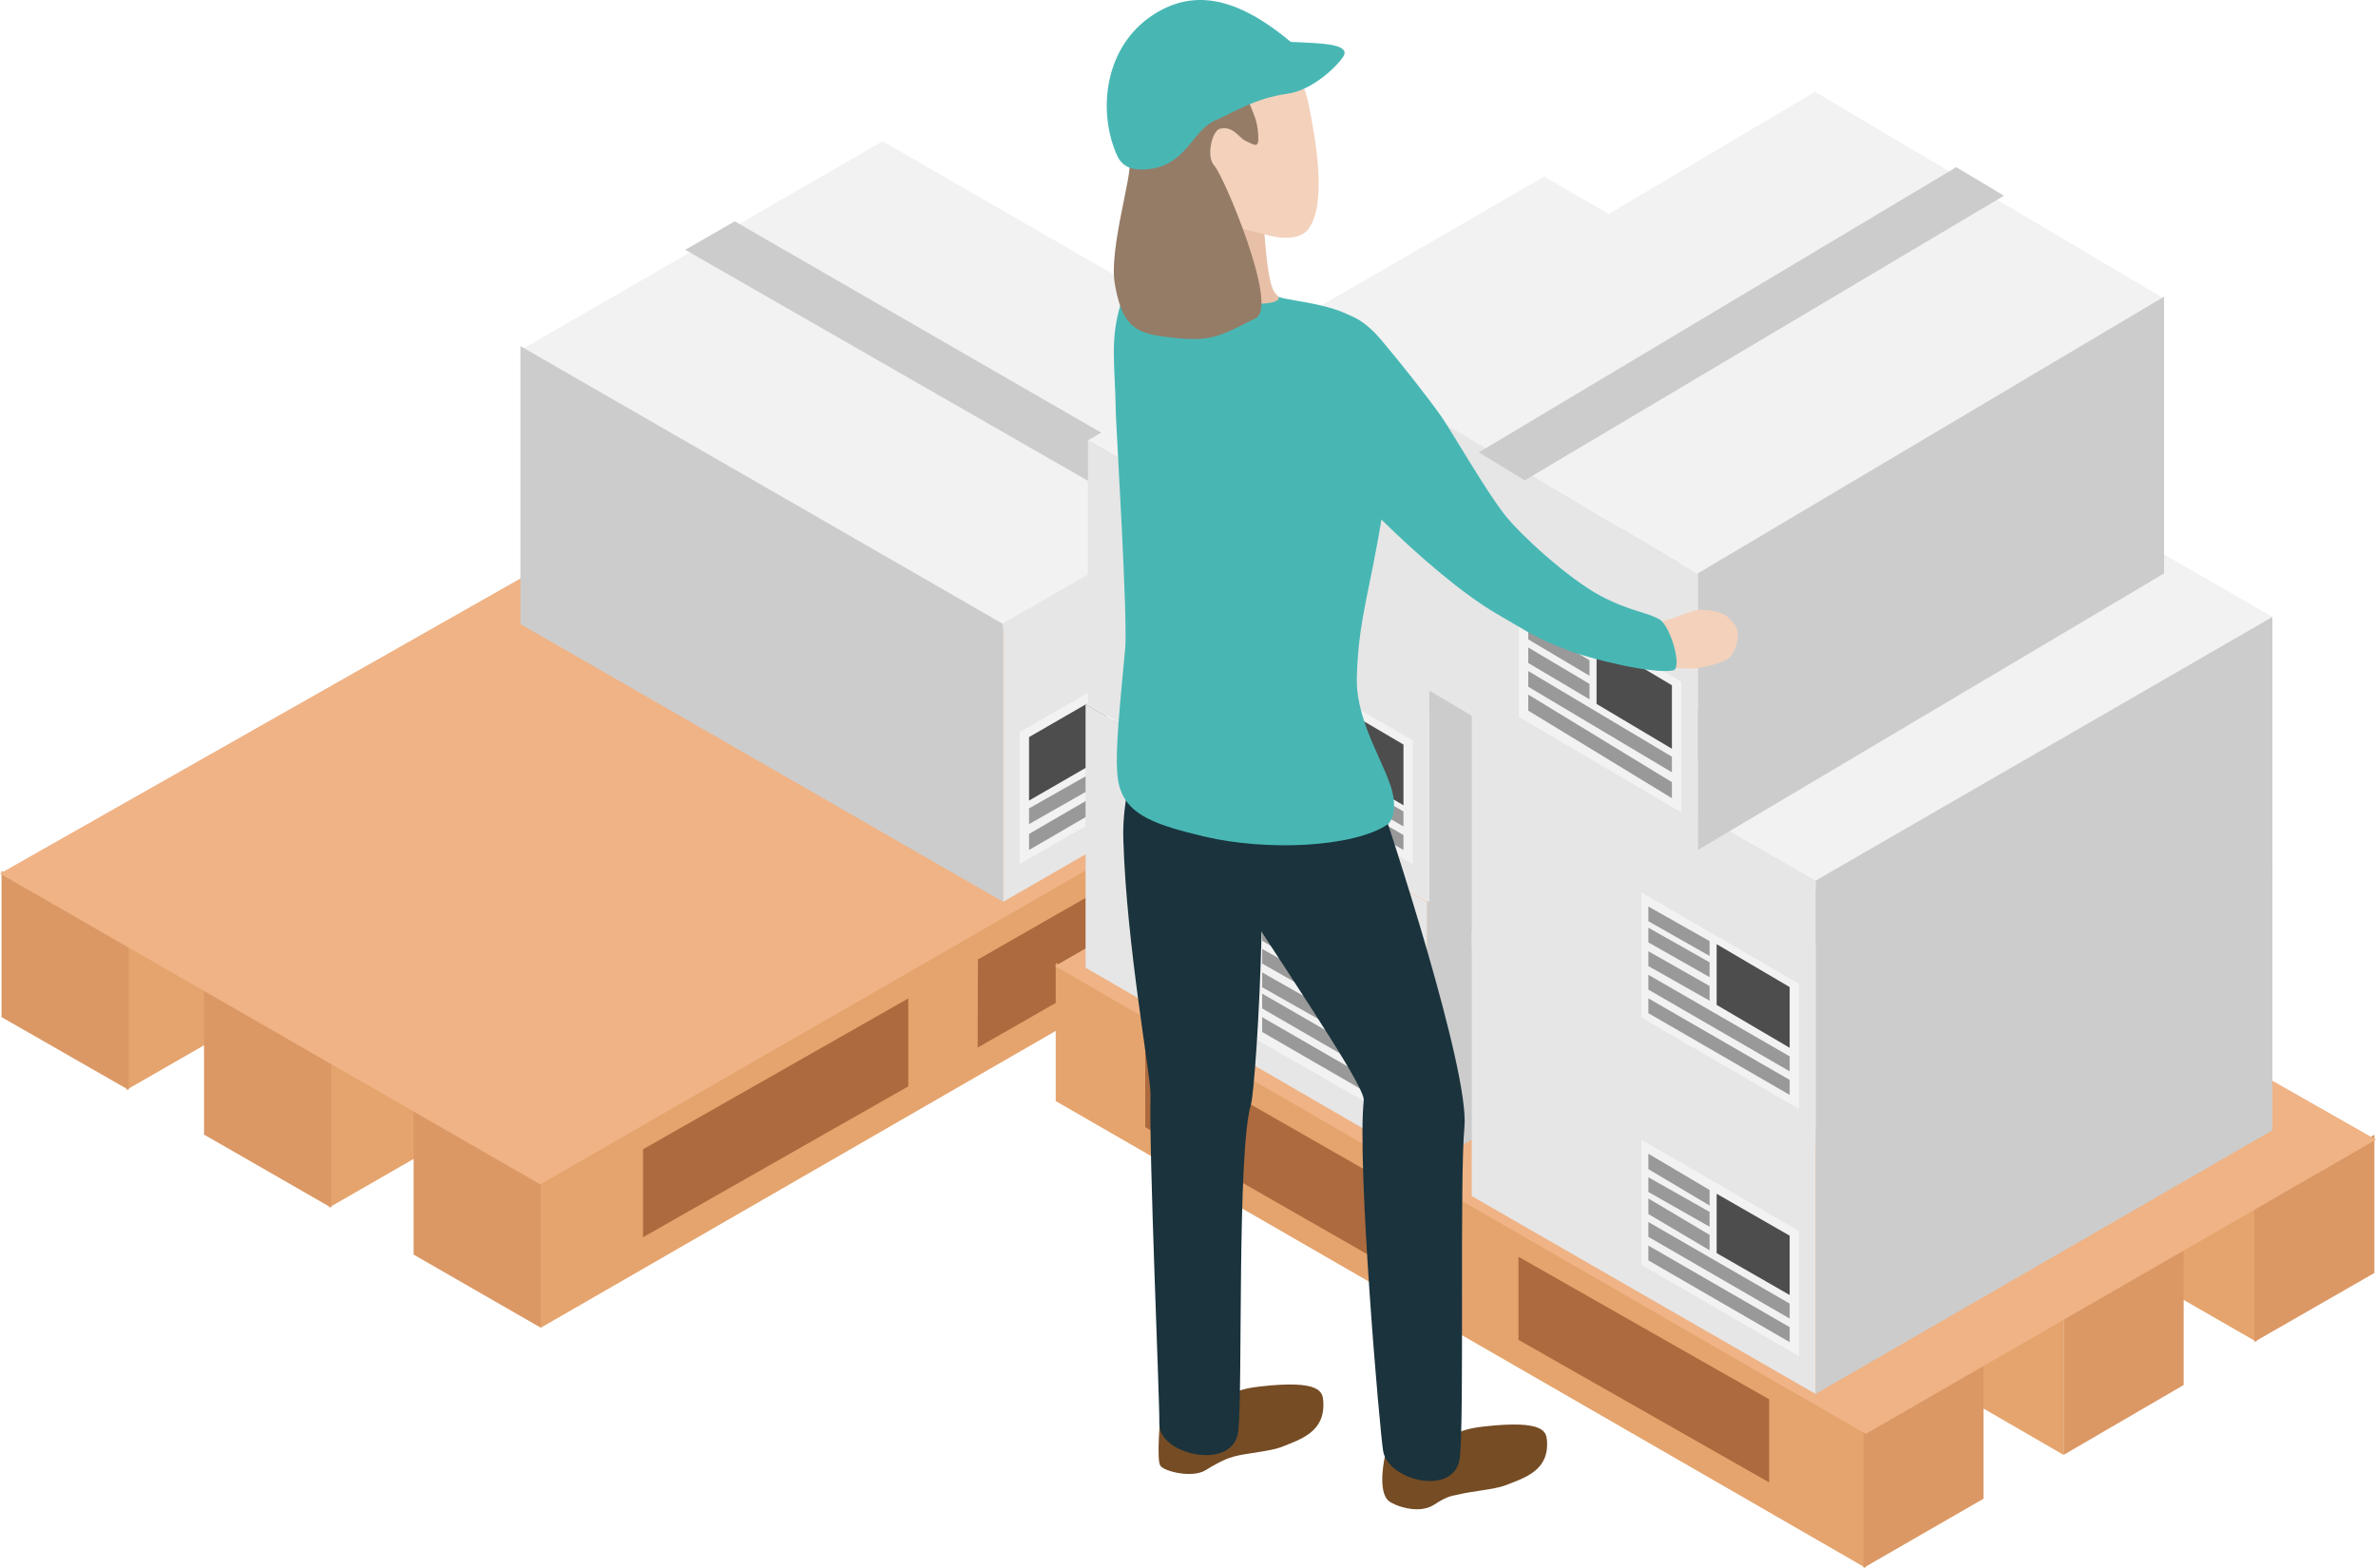 <svg width="1009" height="666" xmlns="http://www.w3.org/2000/svg" xmlns:xlink="http://www.w3.org/1999/xlink" xml:space="preserve" overflow="hidden"><defs><clipPath id="clip0"><rect x="688" y="1209" width="1009" height="666"/></clipPath></defs><g clip-path="url(#clip0)" transform="translate(-688 -1209)"><path d="M785.191 1633.46 898.145 1569.38 898.145 1532.03 785.191 1596.42ZM927.621 1552.85 1066.2 1473.78 1066.2 1436.43 927.621 1515.5ZM1106.65 1399.9 1106.65 1462.06 741.653 1671.9 741.653 1609.81Z" fill="#E5A46D" fill-rule="evenodd"/><path d="M688.653 1578.9 742.653 1609.97 742.653 1671.9 688.653 1640.97Z" fill="#DB9865" fill-rule="evenodd"/><path d="M871.191 1683.46 984.146 1619.06 984.146 1581.71 871.191 1646.23ZM1013.68 1602.85 1151.94 1523.78 1151.94 1486.43 1013.49 1565.5ZM1192.65 1449.9 1192.65 1512.06 827.653 1721.9 827.653 1659.75Z" fill="#E5A46D" fill-rule="evenodd"/><path d="M774.653 1628.9 828.653 1659.86 828.653 1721.9 774.653 1690.88Z" fill="#DB9865" fill-rule="evenodd"/><path d="M1246.4 1530.9 1251.65 1545.38 1251.65 1579.73 952.653 1751.9 952.653 1696.16Z" fill="#AD6A3E" fill-rule="evenodd"/><path d="M961.073 1734.46 1073.72 1670.38 1073.72 1633.03 961.073 1697.1ZM1103.18 1653.92 1241.44 1574.78 1241.44 1537.43 1103.3 1616.5ZM1281.65 1500.9 1281.65 1563.06 917.654 1772.9 917.654 1710.75Z" fill="#E5A46D" fill-rule="evenodd"/><path d="M863.652 1679.9 917.653 1710.84 917.653 1772.9 863.652 1741.84Z" fill="#DB9865" fill-rule="evenodd"/><path d="M688 1580.02 917.428 1712 1282 1502.18 1054.82 1372 688 1580.02Z" fill="#EFB386" fill-rule="evenodd"/><path d="M909 1357.71 1114.12 1476 1268 1387.29 1062.81 1269 909 1357.71Z" fill="#F2F2F2" fill-rule="evenodd"/><path d="M909 1356 909 1474.03 1114 1592 1114 1474.03 909 1356Z" fill="#CCCCCC" fill-rule="evenodd"/><path d="M1268 1385 1268 1503.27 1114 1592 1114 1473.73 1268 1385Z" fill="#E6E6E6" fill-rule="evenodd"/><path d="M979 1315.09 1000.01 1303 1210 1424.1 1189.76 1436 979 1315.09Z" fill="#CCCCCC" fill-rule="evenodd"/><path d="M1192 1535.06 1121 1576 1121 1519.94 1192 1479 1192 1535.06Z" fill="#F2F2F2" fill-rule="evenodd"/><path d="M1158 1529.96 1125 1549 1125 1522.04 1158 1503 1158 1529.96Z" fill="#4D4D4D" fill-rule="evenodd"/><path d="M1189 1491.83 1161 1508 1161 1501.1 1189 1485 1189 1491.83Z" fill="#999999" fill-rule="evenodd"/><path d="M1189 1501.83 1161 1518 1161 1511.1 1189 1495 1189 1501.83Z" fill="#999999" fill-rule="evenodd"/><path d="M1189 1511.9 1161 1528 1161 1521.17 1189 1505 1189 1511.9Z" fill="#999999" fill-rule="evenodd"/><path d="M1189 1522.61 1125 1559 1125 1552.33 1189 1516 1189 1522.61Z" fill="#999999" fill-rule="evenodd"/><path d="M1189 1532.76 1125 1570 1125 1563.18 1189 1526 1189 1532.76Z" fill="#999999" fill-rule="evenodd"/><path d="M40.824 220.583 147.589 160.042 147.589 124.746 40.824 185.59ZM175.449 144.422 306.432 69.713 306.432 34.417 175.449 109.126ZM344.672-0.091 344.672 58.634-0.328 256.908-0.328 198.244Z" fill="#E5A46D" fill-rule="evenodd" transform="matrix(-1 0 0 1 1646 1522)"/><path d="M-0.328-0.091 50.672 29.302 50.672 87.909-0.328 58.636Z" fill="#DB9865" fill-rule="evenodd" transform="matrix(-1 0 0 1 1696 1691)"/><path d="M40.706 221.442 147.162 160.361 147.162 124.927 40.706 186.13ZM175.001 144.984 305.303 69.985 305.303 34.551 174.82 109.551ZM343.673-0.092 343.673 58.862-0.327 257.908-0.327 198.954Z" fill="#E5A46D" fill-rule="evenodd" transform="matrix(-1 0 0 1 1564 1569)"/><path d="M-0.328-0.092 50.672 29.534 50.672 88.908-0.328 59.221Z" fill="#DB9865" fill-rule="evenodd" transform="matrix(-1 0 0 1 1615 1738)"/><path d="M276.715-0.091 281.673 13.539 281.673 45.863-0.327 207.909-0.327 155.442Z" fill="#AD6A3E" fill-rule="evenodd" transform="matrix(-1 0 0 1 1446 1646)"/><path d="M40.706 220.584 147.162 160.042 147.162 124.746 40.706 185.288ZM175.002 144.483 305.665 69.713 305.665 34.417 175.123 109.126ZM343.673-0.091 343.673 58.634-0.327 256.909-0.327 198.183Z" fill="#E5A46D" fill-rule="evenodd" transform="matrix(-1 0 0 1 1480 1618)"/><path d="M-0.328-0.091 50.672 29.182 50.672 87.909-0.328 58.515Z" fill="#DB9865" fill-rule="evenodd" transform="matrix(-1 0 0 1 1530 1787)"/><path d="M0 197.011 216.683 322 561 123.291 346.438 0 0 197.011Z" fill="#EFB386" fill-rule="evenodd" transform="matrix(-1 0 0 1 1697 1496)"/><path d="M0 83.991 193.697 196 339 112.009 145.243 0 0 83.991Z" fill="#F2F2F2" fill-rule="evenodd" transform="matrix(-1 0 0 1 1488 1396)"/><path d="M0 0 0 112.031 194.001 224 194.001 112.031 0 0Z" fill="#CCCCCC" fill-rule="evenodd" transform="matrix(-1 0 0 1 1488 1480)"/><path d="M145 0 145 111.983 0 196 0 84.017 145 0Z" fill="#E6E6E6" fill-rule="evenodd" transform="matrix(-1 0 0 1 1294 1508)"/><path d="M0 11.455 19.824 0 218 114.728 198.902 126 0 11.455Z" fill="#CCCCCC" fill-rule="evenodd" transform="matrix(-1 0 0 1 1422 1428)"/><path d="M67 52.592 0 91 0 38.408 67 0 67 52.592Z" fill="#F2F2F2" fill-rule="evenodd" transform="matrix(-1 0 0 1 1287 1597)"/><path d="M31 25.785 0 44 0 18.215 31 0 31 25.785Z" fill="#4D4D4D" fill-rule="evenodd" transform="matrix(-1 0 0 1 1284 1619)"/><path d="M26 6.537 0 22 0 15.4 26 0 26 6.537Z" fill="#999999" fill-rule="evenodd" transform="matrix(-1 0 0 1 1250 1602)"/><path d="M26 6.24 0 21.001 0 14.7 26 0 26 6.24Z" fill="#999999" fill-rule="evenodd" transform="matrix(-1 0 0 1 1250 1612)"/><path d="M26 6.3 0 21 0 14.76 26 0 26 6.3Z" fill="#999999" fill-rule="evenodd" transform="matrix(-1 0 0 1 1250 1622)"/><path d="M60 6.298 0 41 0 34.641 60 0 60 6.298Z" fill="#999999" fill-rule="evenodd" transform="matrix(-1 0 0 1 1284 1631)"/><path d="M60 6.298 0 41 0 34.641 60 0 60 6.298Z" fill="#999999" fill-rule="evenodd" transform="matrix(-1 0 0 1 1284 1641)"/><path d="M0 83.991 194.268 196 340 112.009 145.671 0 0 83.991Z" fill="#F2F2F2" fill-rule="evenodd" transform="matrix(-1 0 0 1 1653 1493)"/><path d="M0 0 0 112.03 194.001 224 194.001 112.03 0 0Z" fill="#CCCCCC" fill-rule="evenodd" transform="matrix(-1 0 0 1 1653 1577)"/><path d="M146 0 146 111.983 0 196 0 84.017 146 0Z" fill="#E6E6E6" fill-rule="evenodd" transform="matrix(-1 0 0 1 1459 1605)"/><path d="M0 11.455 19.915 0 219 114.728 199.814 126 0 11.455Z" fill="#CCCCCC" fill-rule="evenodd" transform="matrix(-1 0 0 1 1587 1525)"/><path d="M67 53.17 0 92 0 38.83 67 0 67 53.17Z" fill="#F2F2F2" fill-rule="evenodd" transform="matrix(-1 0 0 1 1452 1693)"/><path d="M31 25.199 0 43 0 17.801 31 0 31 25.199Z" fill="#4D4D4D" fill-rule="evenodd" transform="matrix(-1 0 0 1 1448 1716)"/><path d="M26 6.537 0 22 0 15.4 26 0 26 6.537Z" fill="#999999" fill-rule="evenodd" transform="matrix(-1 0 0 1 1414 1699)"/><path d="M26 6.24 0 21 0 14.7 26 0 26 6.24Z" fill="#999999" fill-rule="evenodd" transform="matrix(-1 0 0 1 1414 1709)"/><path d="M26 6.6 0 22 0 15.463 26 0 26 6.6Z" fill="#999999" fill-rule="evenodd" transform="matrix(-1 0 0 1 1414 1718)"/><path d="M60 6.298 0 41 0 34.641 60 0 60 6.298Z" fill="#999999" fill-rule="evenodd" transform="matrix(-1 0 0 1 1448 1728)"/><path d="M60 6.298 0 41 0 34.641 60 0 60 6.298Z" fill="#999999" fill-rule="evenodd" transform="matrix(-1 0 0 1 1448 1738)"/><path d="M0 83.991 193.697 196 339.001 112.009 145.243 0 0 83.991Z" fill="#F2F2F2" fill-rule="evenodd" transform="matrix(-1 0 0 1 1489 1284)"/><path d="M0 0 0 112.03 194.001 224 194.001 112.03 0 0Z" fill="#CCCCCC" fill-rule="evenodd" transform="matrix(-1 0 0 1 1489 1368)"/><path d="M145 0 145 111.983 0 196 0 84.017 145 0Z" fill="#E6E6E6" fill-rule="evenodd" transform="matrix(-1 0 0 1 1295 1396)"/><path d="M0 11.455 19.915 0 219 114.727 199.814 126 0 11.455Z" fill="#CCCCCC" fill-rule="evenodd" transform="matrix(-1 0 0 1 1423 1310)"/><path d="M67 52.592 0 91 0 38.408 67 0 67 52.592Z" fill="#F2F2F2" fill-rule="evenodd" transform="matrix(-1 0 0 1 1288 1485)"/><path d="M31 25.785 0 44 0 18.215 31 0 31 25.785Z" fill="#4D4D4D" fill-rule="evenodd" transform="matrix(-1 0 0 1 1284 1507)"/><path d="M26 6.24 0 21 0 14.7 26 0 26 6.24Z" fill="#999999" fill-rule="evenodd" transform="matrix(-1 0 0 1 1250 1485)"/><path d="M26 6.24 0 21 0 14.7 26 0 26 6.24Z" fill="#999999" fill-rule="evenodd" transform="matrix(-1 0 0 1 1250 1494)"/><path d="M26 6.3 0 21 0 14.76 26 0 26 6.3Z" fill="#999999" fill-rule="evenodd" transform="matrix(-1 0 0 1 1250 1504)"/><path d="M60 6.298 0 41 0 34.641 60 0 60 6.298Z" fill="#999999" fill-rule="evenodd" transform="matrix(-1 0 0 1 1284 1519)"/><path d="M60 6.298 0 41 0 34.641 60 0 60 6.298Z" fill="#999999" fill-rule="evenodd" transform="matrix(-1 0 0 1 1284 1529)"/><path d="M0 83.991 194.268 196 340 112.009 145.671 0 0 83.991Z" fill="#F2F2F2" fill-rule="evenodd" transform="matrix(-1 0 0 1 1653 1387)"/><path d="M0 0 0 112.031 194.001 224 194.001 112.031 0 0Z" fill="#CCCCCC" fill-rule="evenodd" transform="matrix(-1 0 0 1 1653 1471)"/><path d="M146 0 146 111.983 0 196 0 84.017 146 0Z" fill="#E6E6E6" fill-rule="evenodd" transform="matrix(-1 0 0 1 1459 1499)"/><path d="M0 11.455 19.915 0 219 114.728 199.814 126 0 11.455Z" fill="#CCCCCC" fill-rule="evenodd" transform="matrix(-1 0 0 1 1587 1419)"/><path d="M67 53.17 0 92 0 38.83 67 0 67 53.17Z" fill="#F2F2F2" fill-rule="evenodd" transform="matrix(-1 0 0 1 1452 1588)"/><path d="M31 25.785 0 44 0 18.215 31 0 31 25.785Z" fill="#4D4D4D" fill-rule="evenodd" transform="matrix(-1 0 0 1 1448 1610)"/><path d="M26 6.24 0 21 0 14.7 26 0 26 6.24Z" fill="#999999" fill-rule="evenodd" transform="matrix(-1 0 0 1 1414 1594)"/><path d="M26 6.24 0 21 0 14.7 26 0 26 6.24Z" fill="#999999" fill-rule="evenodd" transform="matrix(-1 0 0 1 1414 1603)"/><path d="M26 6.3 0 21 0 14.76 26 0 26 6.3Z" fill="#999999" fill-rule="evenodd" transform="matrix(-1 0 0 1 1414 1613)"/><path d="M60 6.299 0 41 0 34.642 60 0 60 6.299Z" fill="#999999" fill-rule="evenodd" transform="matrix(-1 0 0 1 1448 1623)"/><path d="M60 6.298 0 41 0 34.641 60 0 60 6.298Z" fill="#999999" fill-rule="evenodd" transform="matrix(-1 0 0 1 1448 1633)"/><path d="M0 87.824 197.695 205 346.001 117.13 148.26 0 0 87.824Z" fill="#F2F2F2" fill-rule="evenodd" transform="matrix(-1 0 0 1 1607 1248)"/><path d="M0 0 0 117.523 198 235 198 117.523 0 0Z" fill="#CCCCCC" fill-rule="evenodd" transform="matrix(-1 0 0 1 1607 1335)"/><path d="M148 0 148 117.13 0 205 0 87.87 148 0Z" fill="#E6E6E6" fill-rule="evenodd" transform="matrix(-1 0 0 1 1409 1365)"/><path d="M0 12.116 20.247 0 223 121.117 203.494 133.001 0 12.116Z" fill="#CCCCCC" fill-rule="evenodd" transform="matrix(-1 0 0 1 1539 1280)"/><path d="M69 55.492 0 96 0 40.509 69 0 69 55.492Z" fill="#F2F2F2" fill-rule="evenodd" transform="matrix(-1 0 0 1 1402 1458)"/><path d="M32.001 26.962 0 46 0 19.038 32.001 0 32.001 26.962Z" fill="#4D4D4D" fill-rule="evenodd" transform="matrix(-1 0 0 1 1398 1481)"/><path d="M26.001 6.586 0 22 0 15.414 26.001 0 26.001 6.586Z" fill="#999999" fill-rule="evenodd" transform="matrix(-1 0 0 1 1363 1464)"/><path d="M26.001 6.541 0 22 0 15.414 26.001 0 26.001 6.541Z" fill="#999999" fill-rule="evenodd" transform="matrix(-1 0 0 1 1363 1474)"/><path d="M26.001 6.586 0 22 0 15.459 26.001 0 26.001 6.586Z" fill="#999999" fill-rule="evenodd" transform="matrix(-1 0 0 1 1363 1484)"/><path d="M61.001 6.665 0 43 0 36.381 61.001 0 61.001 6.665Z" fill="#999999" fill-rule="evenodd" transform="matrix(-1 0 0 1 1398 1494)"/><path d="M61.001 6.813 0 44.001 0 37.188 61.001 0 61.001 6.813Z" fill="#999999" fill-rule="evenodd" transform="matrix(-1 0 0 1 1398 1504)"/><path d="M29.883 4.222C33.305 5.186 35.479 6.746 36.866 7.068 38.254 7.388 48.243 6.976 48.243 6.976L50 12.482 48.89 16.75C48.89 16.75 41.675 20.651 40.612 21.385 37.652 23.404 23.732 25.285 19.385 24.964 15.038 24.643 6.343 22.761 3.522 20.284 1.21 18.265-1.981 9.867 1.627 5.874 4.124 3.167 5.511 0.23 16.379 0 18.784-0.045 25.628 3.029 29.883 4.222Z" fill="#F3D1BB" fill-rule="evenodd" transform="matrix(-1 0 0 1 1426 1468)"/><path d="M68.849 13.324C68.849 13.324 72.266 28.116 67.326 32.408 65.11 34.325 54.676 38.434 47.982 34.051 41.888 30.034 40.087 30.353 37.593 29.714 32.515 28.39 22.312 27.569 17.972 25.925 9.292 22.592-0.865 19.487 0.059 6.887 0.335 3.143 1.121-2.016 26.606 0.815 42.949 2.641 36.301 6.293 47.381 6.887 58.508 7.481 68.803 13.324 68.803 13.324Z" fill="#754C24" fill-rule="evenodd" transform="matrix(-1 0 0 1 1345 1814)"/><path d="M69.257 13.741C69.257 13.741 70.929 31.992 69.257 34.479 67.585 36.966 55.649 39.875 50.03 36.403 43.76 32.509 40.324 31.195 37.816 30.538 32.708 29.177 22.444 28.333 18.078 26.644 9.347 23.218-0.87 20.028 0.059 7.078 0.337 3.23 1.127-2.071 26.763 0.837 43.203 2.714 36.516 6.468 47.661 7.078 58.807 7.688 69.21 13.694 69.21 13.694Z" fill="#754C24" fill-rule="evenodd" transform="matrix(-1 0 0 1 1250 1797)"/><path d="M52.495 6.217C53.465 20.54 59.559 33.288 58.959 52.664 57.574 98.045 47.186 153.438 47.417 160.901 48.109 186.86 43.446 291.482 43.677 300.614 44.046 313.964 12.052 321.056 10.159 303.812 8.174 286.151 10.759 185.145 4.757 164.981 2.402 157.054-5.4 29.486 6.188 7.515 14.914-9.034 28.349 6.912 28.349 6.912L52.541 6.17Z" fill="#1A333D" fill-rule="evenodd" transform="matrix(-1 0 0 1 1224 1513)"/><path d="M82.024 49.974C84.353 54.319 131.106 71.286 98.463 121.075 62.932 175.347 42.349 206.46 42.862 211.314 45.796 239.19 36.11 351.388 34.62 360.311 32.524 372.932 3.839 379.958 2.023 362.807 0.16 345.194 2.163 243.767 0.114 222.733-2.215 199.063 31.919 95.001 38.159 77.341 44.398 59.728 66.332 0 66.332 0L82.024 50.02Z" fill="#1A333D" fill-rule="evenodd" transform="matrix(-1 0 0 1 1310 1465)"/><path d="M49.03 17.077C59.534 12.902 76.793 6.687 82.624 4.043 86.464 2.327 90.259-2.265 101.92 1.353 108.675 3.44 112.84 9.516 115.987 19.813 120.799 35.629 118.485 45.091 118.162 66.056 118.069 71.714 112.979 154.366 114.182 166.611 117.56 201.536 118.994 217.955 116.357 225.933 112.609 237.296 101.133 241.424 80.541 246.294 53.749 252.602 17.24 250.84 2.71 241.146 2.108 240.728-1.038 237.528 0.35 229.087 2.34 217.213 16.268 198.66 15.806 178.809 15.204 154.366 10.16 141.611 5.163 110.443 2.247 92.307-0.436 52.373 12.983 30.064 18.906 20.277 43.986 19.117 49.03 17.077Z" fill="#48B7B4" fill-rule="evenodd" transform="matrix(-1 0 0 1 1280 1318)"/><path d="M6.666 3.307C5.507 6.064 5.461 29.231 0.962 33.092-3.49 36.907 8.429 37.78 17.937 36.355 21.508 35.803 27.954 34.563 31.108 32.724 35.329 30.242 37.833 26.61 37.648 22.428 37.276 13.051 39.132 2.02 39.967 0.549 41.219-1.612 6.666 3.307 6.666 3.307Z" fill="#E8C0A8" fill-rule="evenodd" transform="matrix(-1 0 0 1 1231 1301)"/><path d="M78.21 46.861C75.034 62.161 56.631 78.255 37.995 82.827 31.176 84.506 25.617 85.812 20.199 87.212 14.875 88.564 7.589 88.518 4.413 84.32-3.621 73.684 1.144 46.581 4.413 30.674 8.756 9.729 28.794-3.613 49.158 0.865 69.522 5.344 82.507 25.916 78.163 46.814Z" fill="#F3D1BB" fill-rule="evenodd" transform="matrix(-1 0 0 1 1248 1222)"/><path d="M6.974 19.133C10.902 22.53 9.874 23.741 15.86 25.323 21.846 26.906 24.091 27.744 25.073 29.653 25.587 30.63 23.249 35.471 21.986 39.055 20.724 42.686 20.256 48.737 20.958 49.948 21.659 51.251 23.155 50.134 25.962 48.877 28.815 47.62 31.293 42.314 36.906 43.664 40.273 44.455 42.985 55.627 39.244 59.49 35.503 63.354 11.838 119.119 21.659 124.1 37.981 132.339 41.068 134.667 61.459 131.874 73.946 130.151 78.763 126.055 81.616 109.344 84.048 94.914 74.087 62.888 75.396 58.187 78.436 47.341 81.523 17.131 69.831 11.964 58.139 6.844 55.753 1.956 47.943 0.281 37.139-2.047-0.509 10.8 0.005 13.361 0.52 15.874 4.636 17.178 6.974 19.179Z" fill="#957C67" fill-rule="evenodd" transform="matrix(-1 0 0 1 1243 1220)"/><path d="M8.137 18.669C12.25 18.207 22.858 17.793 22.858 17.793 42.625 1.282 61.13-5.497 79.308 5.064 101.225 17.793 104.636 44.448 97.907 62.849 95.991 68.061 93.981 73.318 82.252 71.704 67.065 69.583 64.495 55.194 54.868 51.089 46.176 47.354 38.466 41.866 24.213 39.791 14.213 38.361 4.212 29.322 0.66 24.203-2.003 20.375 3.978 19.176 8.137 18.715Z" fill="#48B7B4" fill-rule="evenodd" transform="matrix(-1 0 0 1 1259 1209)"/><path d="M163.367 14.193C161.016 8.332 155.807 3.821 149.077 1.03 137.046-3.994 125.89 10.891 124.23 12.844 118.008 20.147 104.87 36.659 99.431 44.613 95.236 50.752 80.808 75.777 72.879 85.777 66.287 94.149 46.235 112.522 32.636 119.871 19.96 126.708 12.261 126.988 7.145 130.151 2.535 133.034-2.627 150.942 1.521 151.733 10.279 153.407 36.555 146.802 45.544 143.407 59.004 138.337 60.571 136.895 76.475 127.639 104.686 111.22 150.367 64.66 160.74 46.659 162.629 43.357 165.257 18.937 163.321 14.146Z" fill="#48B7B4" fill-rule="evenodd" transform="matrix(-1 0 0 1 1400 1342)"/></g></svg>